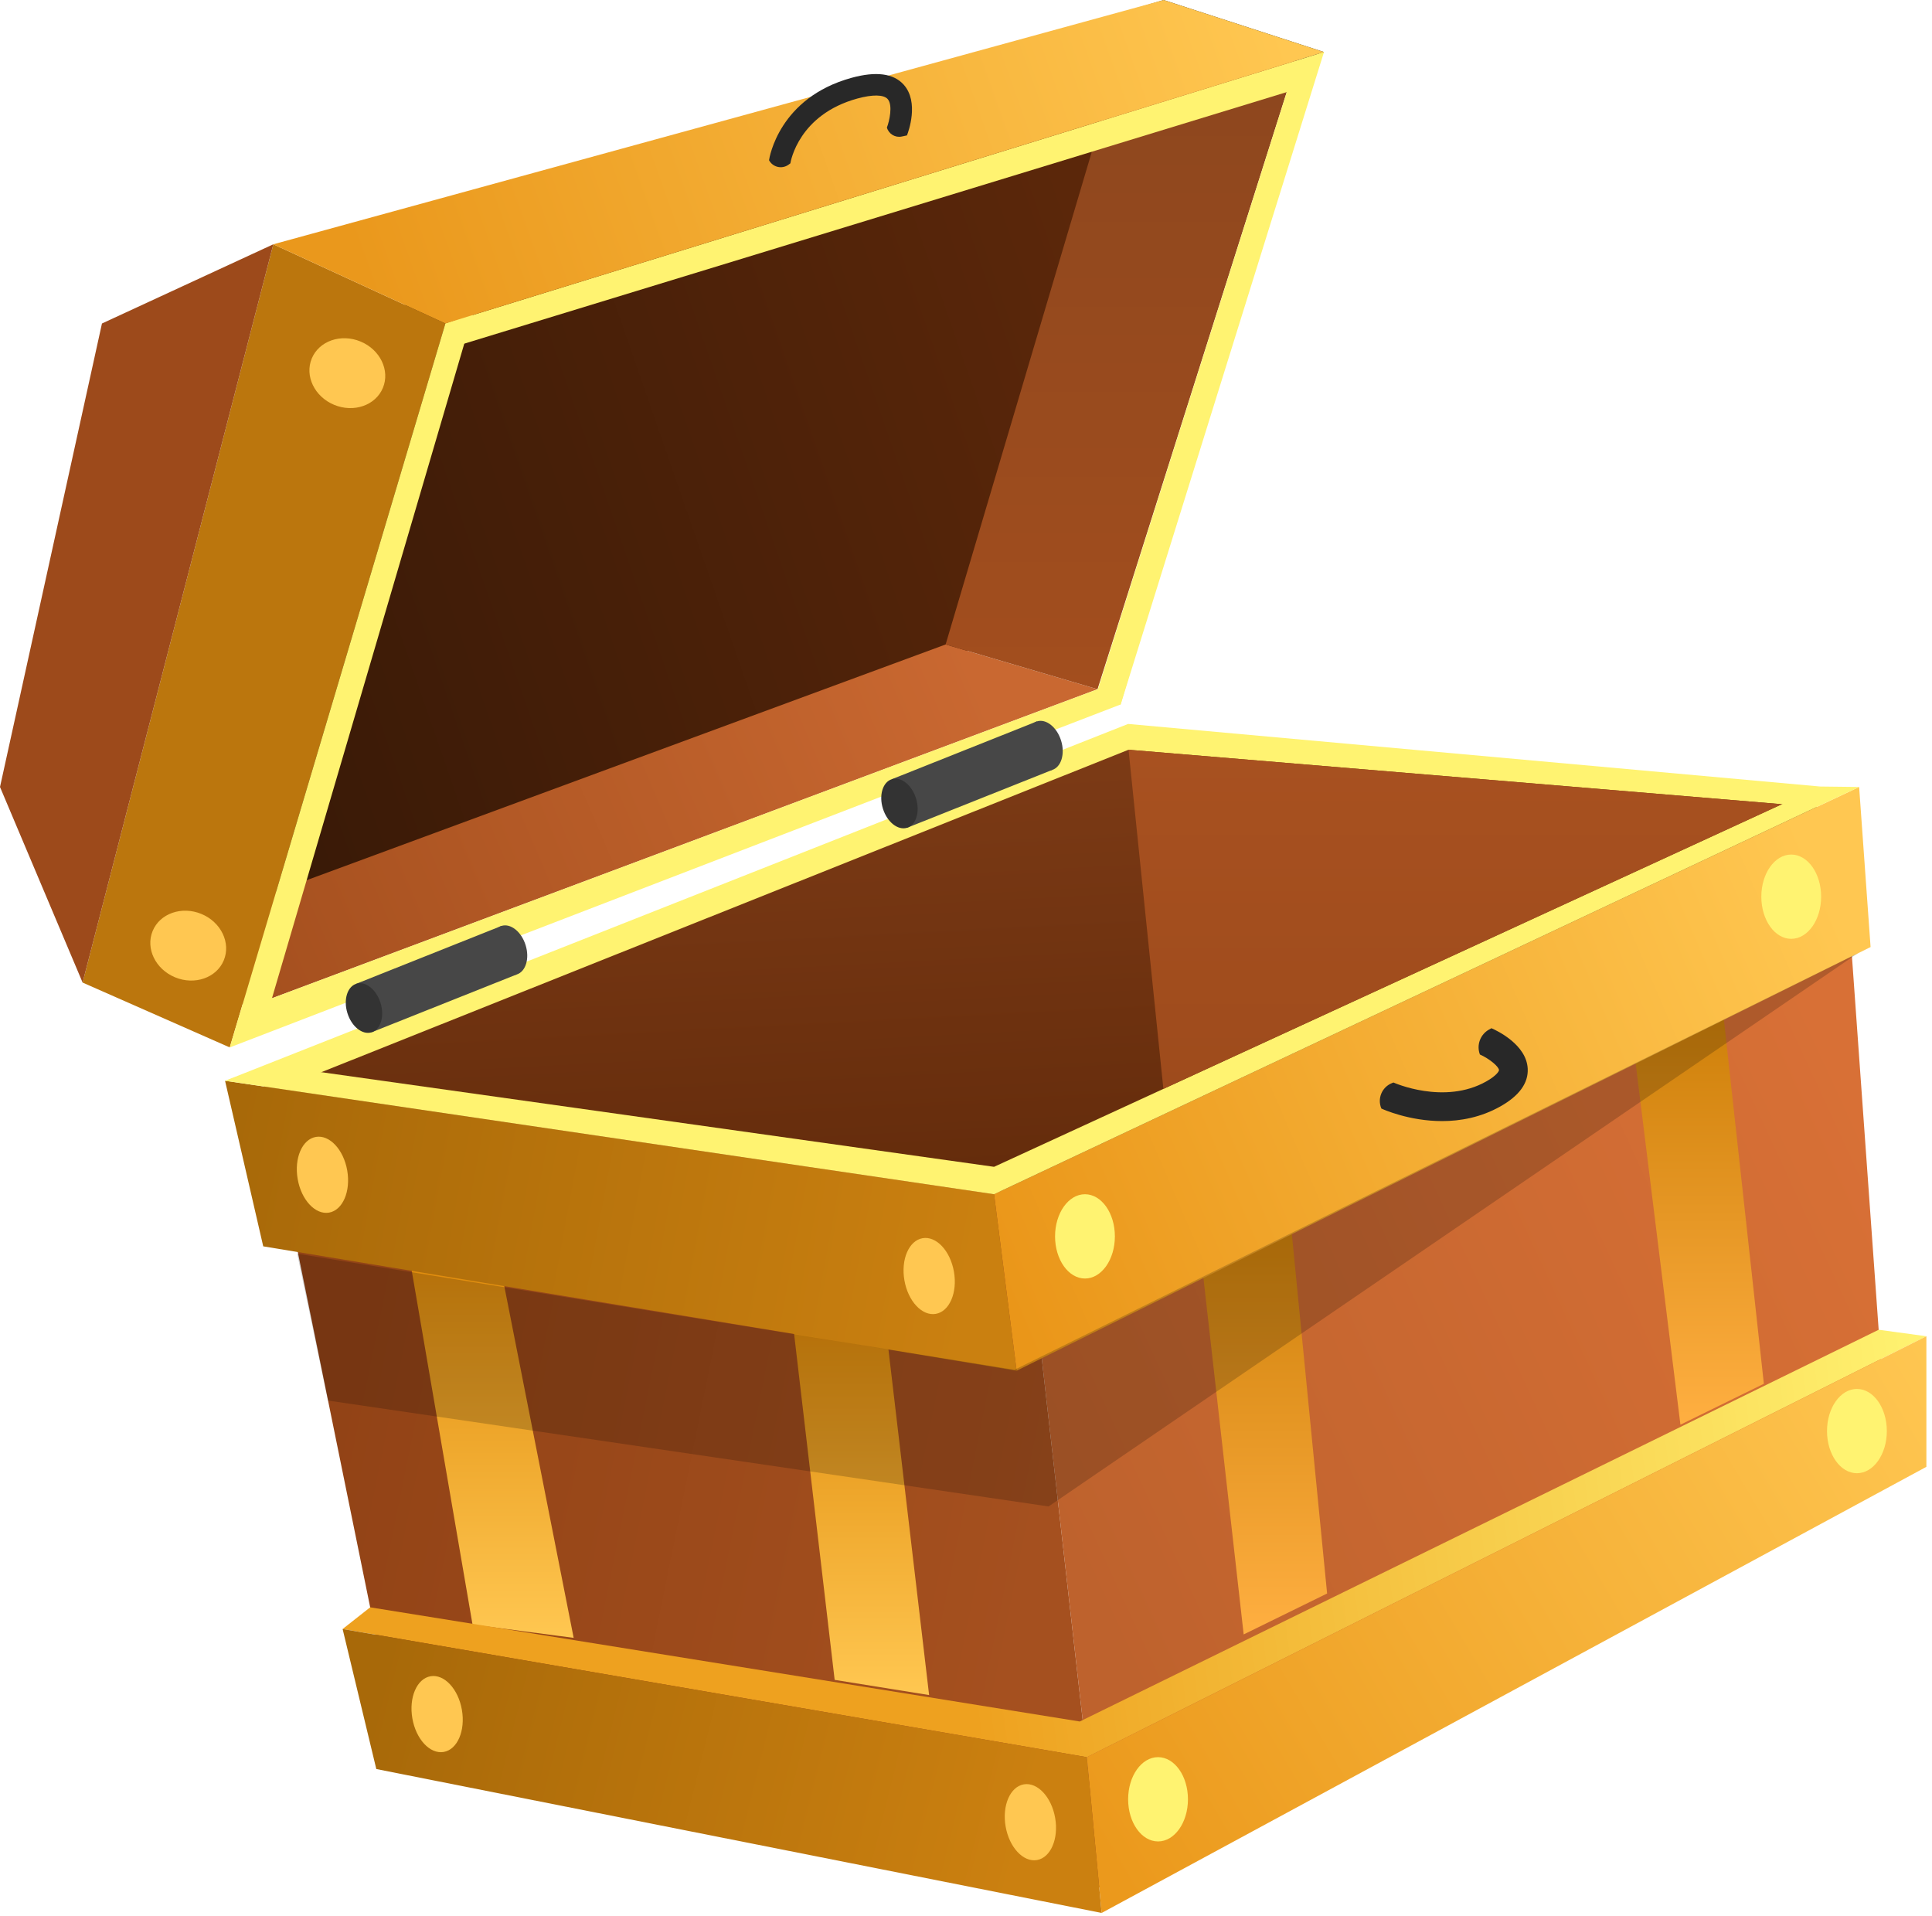 <?xml version="1.0" encoding="utf-8"?>
<svg xmlns="http://www.w3.org/2000/svg" fill="none" height="100%" overflow="visible" preserveAspectRatio="none" style="display: block;" viewBox="0 0 238 236" width="100%">
<g id="Group 2699646">
<path d="M226.842 99.702L232.641 180.717L135.711 232.523L126.044 147.099L226.842 99.702Z" fill="url(#paint0_linear_0_1091)" id="Vector"/>
<path d="M126.044 147.099L32.427 133.32L49.271 215.987L135.711 232.524L126.044 147.099Z" fill="url(#paint1_linear_0_1091)" id="Vector_2"/>
<g filter="url(#filter0_d_0_1091)" id="Vector_3">
<path d="M107.751 166.113L112.773 208.787L101.137 206.916L96.109 164.03L107.751 166.113Z" fill="url(#paint2_linear_0_1091)"/>
</g>
<g filter="url(#filter1_d_0_1091)" id="Vector_4">
<path d="M48.994 156.255L60.384 158.134L68.985 201.742L56.529 200.107L48.994 156.255Z" fill="url(#paint3_linear_0_1091)"/>
</g>
<g filter="url(#filter2_d_0_1091)" id="Vector_5">
<path d="M149.844 156.629L154.889 201.319L165.167 196.278L160.747 151.22L149.844 156.629Z" fill="url(#paint4_linear_0_1091)"/>
</g>
<g filter="url(#filter3_d_0_1091)" id="Vector_6">
<path d="M202.842 128.271L208.693 175.485L218.971 170.444L213.746 122.862L202.842 128.271Z" fill="url(#paint5_linear_0_1091)"/>
</g>
<path d="M226.842 99.701L139.023 91.435L32.427 133.319L126.044 147.098L226.842 99.701Z" fill="url(#paint6_linear_0_1091)" id="Vector_7"/>
<path d="M229.023 96.936L230.434 116.651L125.235 168.838L122.457 147.099L229.023 96.936Z" fill="url(#paint7_linear_0_1091)" id="Vector_8"/>
<path d="M125.236 168.837L32.427 153.517L27.724 133.124L122.457 147.098L125.236 168.837Z" fill="url(#paint8_linear_0_1091)" id="Vector_9"/>
<path d="M27.724 133.125L33.328 131.186L122.457 143.722L224.241 96.879L229.024 96.935L122.457 147.098L27.724 133.125Z" fill="#FFF371" id="Vector_10"/>
<path d="M224.241 96.88L138.97 89.17L27.724 133.126L36.071 133.47L139.023 92.349L220.63 99.148L224.241 96.88Z" fill="#FFF371" id="Vector_11"/>
<path d="M139.023 92.349L143.316 134.124L219.516 99.057L139.023 92.349Z" fill="url(#paint9_linear_0_1091)" id="Vector_12"/>
<path d="M45.601 197.98L42.206 200.652L133.889 216.437L237.308 164.589L231.43 163.791L133.015 212.044L45.601 197.98Z" fill="url(#paint10_linear_0_1091)" id="Vector_13"/>
<path d="M237.308 164.589V180.675L135.71 235.625L133.888 216.438L237.308 164.589Z" fill="url(#paint11_linear_0_1091)" id="Vector_14"/>
<path d="M133.889 216.437L42.206 200.652L46.357 217.899L135.711 235.625L133.889 216.437Z" fill="url(#paint12_linear_0_1091)" id="Vector_15"/>
<path d="M139.758 11.661L46.15 38.635L31.208 119.266L129.634 75.558L139.758 11.661Z" fill="url(#paint13_linear_0_1091)" id="Vector_16"/>
<path d="M116.49 79.382L15.279 116.715L30.608 124.042L135.202 84.894L116.49 79.382Z" fill="url(#paint14_linear_0_1091)" id="Vector_17"/>
<g id="Group">
<path d="M54.866 39.846L28.302 129.015L10.177 121.028L33.67 30.088L54.866 39.846Z" fill="#BB760D" id="Vector_18"/>
<path d="M28.302 129.015L32.427 126.617L58.279 38.635L54.866 39.846L28.302 129.015Z" fill="#FFF371" id="Vector_19"/>
</g>
<g id="Group_2">
<path d="M159.691 7.622L135.203 84.894L116.49 79.382L139.723 1.087L159.691 7.622Z" fill="url(#paint15_linear_0_1091)" id="Vector_20"/>
<path d="M134.477 87.331L138.052 86.771L163.101 6.408L159.691 7.621L134.477 87.331Z" fill="#FFF371" id="Vector_21"/>
<path d="M163.101 6.408L143.346 -4.78243e-05L139.723 1.087L159.691 7.621L163.101 6.408Z" fill="#282828" id="Vector_22"/>
</g>
<path d="M28.303 129.015L138.052 86.771L139.023 83.466L30.608 124.042L28.303 129.015Z" fill="#FFF371" id="Vector_23"/>
<path d="M54.865 39.846L163.1 6.408L160.856 10.627L55.686 42.789L54.865 39.846Z" fill="#FFF371" id="Vector_24"/>
<path d="M143.345 0L33.67 30.089L54.866 39.846L163.1 6.408L143.345 0Z" fill="url(#paint16_linear_0_1091)" id="Vector_25"/>
<path d="M10.177 121.028L3.02383e-05 96.935L12.56 39.846L33.67 30.089L10.177 121.028Z" fill="#9D4A1B" id="Vector_26"/>
<g id="Group_3">
<path d="M63.642 120.035C64.768 119.686 65.263 118.062 64.747 116.409C64.232 114.756 62.901 113.699 61.776 114.049C60.65 114.398 60.155 116.022 60.67 117.675C61.186 119.328 62.516 120.385 63.642 120.035Z" fill="#474747" id="Vector_27"/>
<path d="M43.904 121.169L61.775 114.049L63.641 120.032L45.77 127.153L43.904 121.169Z" fill="#474747" id="Vector_28"/>
<path d="M45.771 127.155C46.897 126.806 47.392 125.182 46.876 123.529C46.361 121.876 45.031 120.819 43.905 121.169C42.779 121.518 42.284 123.142 42.8 124.795C43.315 126.448 44.645 127.505 45.771 127.155Z" fill="#333333" id="Vector_29"/>
</g>
<g id="Group_4">
<path d="M129.606 94.841C130.732 94.492 131.227 92.868 130.712 91.215C130.196 89.562 128.866 88.505 127.74 88.855C126.614 89.204 126.12 90.828 126.635 92.481C127.15 94.134 128.481 95.19 129.606 94.841Z" fill="#474747" id="Vector_30"/>
<path d="M109.87 95.975L127.742 88.854L129.608 94.84L111.736 101.961L109.87 95.975Z" fill="#474747" id="Vector_31"/>
<path d="M111.735 101.961C112.861 101.612 113.356 99.988 112.841 98.335C112.325 96.682 110.995 95.625 109.869 95.975C108.743 96.324 108.249 97.948 108.764 99.6C109.279 101.254 110.61 102.31 111.735 101.961Z" fill="#333333" id="Vector_32"/>
</g>
<g filter="url(#filter4_d_0_1091)" id="Vector_33">
<path d="M135.339 157.48C137.374 157.48 139.023 155.156 139.023 152.289C139.023 149.422 137.374 147.098 135.339 147.098C133.304 147.098 131.654 149.422 131.654 152.289C131.654 155.156 133.304 157.48 135.339 157.48Z" fill="#FFF371"/>
</g>
<g filter="url(#filter5_d_0_1091)" id="Vector_34">
<path d="M144.341 226.817C146.376 226.817 148.025 224.493 148.025 221.626C148.025 218.759 146.376 216.435 144.341 216.435C142.306 216.435 140.656 218.759 140.656 221.626C140.656 224.493 142.306 226.817 144.341 226.817Z" fill="#FFF371"/>
</g>
<g filter="url(#filter6_d_0_1091)" id="Vector_35">
<path d="M222.342 115.64C224.377 115.64 226.027 113.316 226.027 110.449C226.027 107.582 224.377 105.258 222.342 105.258C220.307 105.258 218.658 107.582 218.658 110.449C218.658 113.316 220.307 115.64 222.342 115.64Z" fill="#FFF371"/>
</g>
<g filter="url(#filter7_d_0_1091)" id="Vector_36">
<path d="M230.434 181.462C232.469 181.462 234.119 179.138 234.119 176.271C234.119 173.404 232.469 171.08 230.434 171.08C228.399 171.08 226.75 173.404 226.75 176.271C226.75 179.138 228.399 181.462 230.434 181.462Z" fill="#FFF371"/>
</g>
<g filter="url(#filter8_d_0_1091)" id="Vector_37">
<path d="M38.852 149.362C40.537 149.07 41.539 146.745 41.091 144.171C40.642 141.597 38.912 139.747 37.227 140.039C35.541 140.332 34.539 142.656 34.988 145.231C35.437 147.805 37.167 149.655 38.852 149.362Z" fill="#FFC751"/>
</g>
<g filter="url(#filter9_d_0_1091)" id="Vector_38">
<path d="M52.979 215.794C54.664 215.501 55.666 213.177 55.217 210.602C54.768 208.028 53.038 206.178 51.353 206.471C49.668 206.763 48.666 209.088 49.115 211.662C49.563 214.236 51.294 216.086 52.979 215.794Z" fill="#FFC751"/>
</g>
<g filter="url(#filter10_d_0_1091)" id="Vector_39">
<path d="M126.062 229.108C127.747 228.816 128.749 226.492 128.3 223.917C127.851 221.343 126.121 219.493 124.436 219.786C122.751 220.078 121.749 222.402 122.198 224.977C122.647 227.551 124.377 229.401 126.062 229.108Z" fill="#FFC751"/>
</g>
<g filter="url(#filter11_d_0_1091)" id="Vector_40">
<path d="M113.594 161.835C115.279 161.543 116.282 159.219 115.833 156.644C115.384 154.07 113.654 152.22 111.969 152.513C110.283 152.805 109.281 155.129 109.73 157.704C110.179 160.278 111.909 162.128 113.594 161.835Z" fill="#FFC751"/>
</g>
<g filter="url(#filter12_d_0_1091)" id="Vector_41">
<path d="M45.485 46.936C46.381 44.781 45.146 42.222 42.727 41.221C40.308 40.219 37.621 41.155 36.725 43.31C35.829 45.465 37.064 48.024 39.483 49.025C41.902 50.026 44.589 49.091 45.485 46.936Z" fill="#FFC751"/>
</g>
<g filter="url(#filter13_d_0_1091)" id="Vector_42">
<path d="M25.884 117.448C26.78 115.292 25.546 112.734 23.127 111.732C20.708 110.731 18.02 111.667 17.125 113.822C16.229 115.977 17.463 118.536 19.882 119.537C22.301 120.538 24.988 119.603 25.884 117.448Z" fill="#FFC751"/>
</g>
<g filter="url(#filter14_d_0_1091)" id="Vector_43">
<path d="M171.657 129.97C171.719 130 177.91 132.76 183.086 129.841C184.411 129.092 184.662 128.55 184.659 128.447C184.639 127.999 183.452 127.027 182.306 126.52C181.866 125.354 182.353 124.04 183.449 123.439L183.729 123.283C184.45 123.595 188.046 125.312 188.196 128.264C188.288 130.041 187.154 131.605 184.827 132.916C182.412 134.277 179.897 134.722 177.647 134.722C173.582 134.722 170.375 133.273 170.171 133.179C169.643 131.953 170.233 130.533 171.479 130.041L171.659 129.97" fill="#282828"/>
</g>
<path d="M97.363 20.121L97.133 20.289C96.33 20.867 95.199 20.605 94.736 19.733C94.783 19.42 95.961 12.04 104.91 9.583C107.918 8.758 110.074 9.041 111.32 10.423C113.259 12.576 111.89 16.268 111.727 16.68L111.086 16.816C110.28 16.987 109.48 16.504 109.256 15.711C109.563 14.922 110.012 12.93 109.345 12.194C108.848 11.646 107.487 11.625 105.616 12.137C98.388 14.12 97.402 19.877 97.363 20.121Z" fill="#282828" id="Vector_44"/>
<path d="M129.173 185.555L228.893 117.392L124.965 168.725L36.606 154.419L40.393 172.511L129.173 185.555Z" fill="black" fill-opacity="0.19" id="Vector 578"/>
</g>
<defs>
<filter color-interpolation-filters="sRGB" filterUnits="userSpaceOnUse" height="44.757" id="filter0_d_0_1091" width="18.347" x="96.109" y="164.03">
<feFlood flood-opacity="0" result="BackgroundImageFix"/>
<feColorMatrix in="SourceAlpha" result="hardAlpha" type="matrix" values="0 0 0 0 0 0 0 0 0 0 0 0 0 0 0 0 0 0 127 0"/>
<feOffset dx="1.683"/>
<feComposite in2="hardAlpha" operator="out"/>
<feColorMatrix type="matrix" values="0 0 0 0 0 0 0 0 0 0 0 0 0 0 0 0 0 0 0.25 0"/>
<feBlend in2="BackgroundImageFix" mode="normal" result="effect1_dropShadow_0_1091"/>
<feBlend in="SourceGraphic" in2="effect1_dropShadow_0_1091" mode="normal" result="shape"/>
</filter>
<filter color-interpolation-filters="sRGB" filterUnits="userSpaceOnUse" height="45.488" id="filter1_d_0_1091" width="21.674" x="48.994" y="156.255">
<feFlood flood-opacity="0" result="BackgroundImageFix"/>
<feColorMatrix in="SourceAlpha" result="hardAlpha" type="matrix" values="0 0 0 0 0 0 0 0 0 0 0 0 0 0 0 0 0 0 127 0"/>
<feOffset dx="1.683"/>
<feComposite in2="hardAlpha" operator="out"/>
<feColorMatrix type="matrix" values="0 0 0 0 0 0 0 0 0 0 0 0 0 0 0 0 0 0 0.25 0"/>
<feBlend in2="BackgroundImageFix" mode="normal" result="effect1_dropShadow_0_1091"/>
<feBlend in="SourceGraphic" in2="effect1_dropShadow_0_1091" mode="normal" result="shape"/>
</filter>
<filter color-interpolation-filters="sRGB" filterUnits="userSpaceOnUse" height="50.098" id="filter2_d_0_1091" width="17.006" x="148.161" y="151.22">
<feFlood flood-opacity="0" result="BackgroundImageFix"/>
<feColorMatrix in="SourceAlpha" result="hardAlpha" type="matrix" values="0 0 0 0 0 0 0 0 0 0 0 0 0 0 0 0 0 0 127 0"/>
<feOffset dx="-1.683"/>
<feComposite in2="hardAlpha" operator="out"/>
<feColorMatrix type="matrix" values="0 0 0 0 0 0 0 0 0 0 0 0 0 0 0 0 0 0 0.25 0"/>
<feBlend in2="BackgroundImageFix" mode="normal" result="effect1_dropShadow_0_1091"/>
<feBlend in="SourceGraphic" in2="effect1_dropShadow_0_1091" mode="normal" result="shape"/>
</filter>
<filter color-interpolation-filters="sRGB" filterUnits="userSpaceOnUse" height="52.623" id="filter3_d_0_1091" width="17.811" x="201.159" y="122.862">
<feFlood flood-opacity="0" result="BackgroundImageFix"/>
<feColorMatrix in="SourceAlpha" result="hardAlpha" type="matrix" values="0 0 0 0 0 0 0 0 0 0 0 0 0 0 0 0 0 0 127 0"/>
<feOffset dx="-1.683"/>
<feComposite in2="hardAlpha" operator="out"/>
<feColorMatrix type="matrix" values="0 0 0 0 0 0 0 0 0 0 0 0 0 0 0 0 0 0 0.25 0"/>
<feBlend in2="BackgroundImageFix" mode="normal" result="effect1_dropShadow_0_1091"/>
<feBlend in="SourceGraphic" in2="effect1_dropShadow_0_1091" mode="normal" result="shape"/>
</filter>
<filter color-interpolation-filters="sRGB" filterUnits="userSpaceOnUse" height="10.382" id="filter4_d_0_1091" width="9.052" x="129.971" y="147.098">
<feFlood flood-opacity="0" result="BackgroundImageFix"/>
<feColorMatrix in="SourceAlpha" result="hardAlpha" type="matrix" values="0 0 0 0 0 0 0 0 0 0 0 0 0 0 0 0 0 0 127 0"/>
<feOffset dx="-1.683"/>
<feComposite in2="hardAlpha" operator="out"/>
<feColorMatrix type="matrix" values="0 0 0 0 0 0 0 0 0 0 0 0 0 0 0 0 0 0 0.25 0"/>
<feBlend in2="BackgroundImageFix" mode="normal" result="effect1_dropShadow_0_1091"/>
<feBlend in="SourceGraphic" in2="effect1_dropShadow_0_1091" mode="normal" result="shape"/>
</filter>
<filter color-interpolation-filters="sRGB" filterUnits="userSpaceOnUse" height="10.382" id="filter5_d_0_1091" width="9.052" x="138.973" y="216.435">
<feFlood flood-opacity="0" result="BackgroundImageFix"/>
<feColorMatrix in="SourceAlpha" result="hardAlpha" type="matrix" values="0 0 0 0 0 0 0 0 0 0 0 0 0 0 0 0 0 0 127 0"/>
<feOffset dx="-1.683"/>
<feComposite in2="hardAlpha" operator="out"/>
<feColorMatrix type="matrix" values="0 0 0 0 0 0 0 0 0 0 0 0 0 0 0 0 0 0 0.25 0"/>
<feBlend in2="BackgroundImageFix" mode="normal" result="effect1_dropShadow_0_1091"/>
<feBlend in="SourceGraphic" in2="effect1_dropShadow_0_1091" mode="normal" result="shape"/>
</filter>
<filter color-interpolation-filters="sRGB" filterUnits="userSpaceOnUse" height="10.382" id="filter6_d_0_1091" width="9.052" x="216.974" y="105.258">
<feFlood flood-opacity="0" result="BackgroundImageFix"/>
<feColorMatrix in="SourceAlpha" result="hardAlpha" type="matrix" values="0 0 0 0 0 0 0 0 0 0 0 0 0 0 0 0 0 0 127 0"/>
<feOffset dx="-1.683"/>
<feComposite in2="hardAlpha" operator="out"/>
<feColorMatrix type="matrix" values="0 0 0 0 0 0 0 0 0 0 0 0 0 0 0 0 0 0 0.25 0"/>
<feBlend in2="BackgroundImageFix" mode="normal" result="effect1_dropShadow_0_1091"/>
<feBlend in="SourceGraphic" in2="effect1_dropShadow_0_1091" mode="normal" result="shape"/>
</filter>
<filter color-interpolation-filters="sRGB" filterUnits="userSpaceOnUse" height="10.382" id="filter7_d_0_1091" width="9.052" x="225.067" y="171.08">
<feFlood flood-opacity="0" result="BackgroundImageFix"/>
<feColorMatrix in="SourceAlpha" result="hardAlpha" type="matrix" values="0 0 0 0 0 0 0 0 0 0 0 0 0 0 0 0 0 0 127 0"/>
<feOffset dx="-1.683"/>
<feComposite in2="hardAlpha" operator="out"/>
<feColorMatrix type="matrix" values="0 0 0 0 0 0 0 0 0 0 0 0 0 0 0 0 0 0 0.25 0"/>
<feBlend in2="BackgroundImageFix" mode="normal" result="effect1_dropShadow_0_1091"/>
<feBlend in="SourceGraphic" in2="effect1_dropShadow_0_1091" mode="normal" result="shape"/>
</filter>
<filter color-interpolation-filters="sRGB" filterUnits="userSpaceOnUse" height="9.384" id="filter8_d_0_1091" width="8" x="34.881" y="140.009">
<feFlood flood-opacity="0" result="BackgroundImageFix"/>
<feColorMatrix in="SourceAlpha" result="hardAlpha" type="matrix" values="0 0 0 0 0 0 0 0 0 0 0 0 0 0 0 0 0 0 127 0"/>
<feOffset dx="1.683"/>
<feComposite in2="hardAlpha" operator="out"/>
<feColorMatrix type="matrix" values="0 0 0 0 0 0 0 0 0 0 0 0 0 0 0 0 0 0 0.25 0"/>
<feBlend in2="BackgroundImageFix" mode="normal" result="effect1_dropShadow_0_1091"/>
<feBlend in="SourceGraphic" in2="effect1_dropShadow_0_1091" mode="normal" result="shape"/>
</filter>
<filter color-interpolation-filters="sRGB" filterUnits="userSpaceOnUse" height="9.384" id="filter9_d_0_1091" width="8" x="49.007" y="206.44">
<feFlood flood-opacity="0" result="BackgroundImageFix"/>
<feColorMatrix in="SourceAlpha" result="hardAlpha" type="matrix" values="0 0 0 0 0 0 0 0 0 0 0 0 0 0 0 0 0 0 127 0"/>
<feOffset dx="1.683"/>
<feComposite in2="hardAlpha" operator="out"/>
<feColorMatrix type="matrix" values="0 0 0 0 0 0 0 0 0 0 0 0 0 0 0 0 0 0 0.25 0"/>
<feBlend in2="BackgroundImageFix" mode="normal" result="effect1_dropShadow_0_1091"/>
<feBlend in="SourceGraphic" in2="effect1_dropShadow_0_1091" mode="normal" result="shape"/>
</filter>
<filter color-interpolation-filters="sRGB" filterUnits="userSpaceOnUse" height="9.384" id="filter10_d_0_1091" width="8" x="122.09" y="219.755">
<feFlood flood-opacity="0" result="BackgroundImageFix"/>
<feColorMatrix in="SourceAlpha" result="hardAlpha" type="matrix" values="0 0 0 0 0 0 0 0 0 0 0 0 0 0 0 0 0 0 127 0"/>
<feOffset dx="1.683"/>
<feComposite in2="hardAlpha" operator="out"/>
<feColorMatrix type="matrix" values="0 0 0 0 0 0 0 0 0 0 0 0 0 0 0 0 0 0 0.25 0"/>
<feBlend in2="BackgroundImageFix" mode="normal" result="effect1_dropShadow_0_1091"/>
<feBlend in="SourceGraphic" in2="effect1_dropShadow_0_1091" mode="normal" result="shape"/>
</filter>
<filter color-interpolation-filters="sRGB" filterUnits="userSpaceOnUse" height="9.384" id="filter11_d_0_1091" width="8" x="109.623" y="152.482">
<feFlood flood-opacity="0" result="BackgroundImageFix"/>
<feColorMatrix in="SourceAlpha" result="hardAlpha" type="matrix" values="0 0 0 0 0 0 0 0 0 0 0 0 0 0 0 0 0 0 127 0"/>
<feOffset dx="1.683"/>
<feComposite in2="hardAlpha" operator="out"/>
<feColorMatrix type="matrix" values="0 0 0 0 0 0 0 0 0 0 0 0 0 0 0 0 0 0 0.25 0"/>
<feBlend in2="BackgroundImageFix" mode="normal" result="effect1_dropShadow_0_1091"/>
<feBlend in="SourceGraphic" in2="effect1_dropShadow_0_1091" mode="normal" result="shape"/>
</filter>
<filter color-interpolation-filters="sRGB" filterUnits="userSpaceOnUse" height="9.449" id="filter12_d_0_1091" width="11.027" x="36.433" y="40.819">
<feFlood flood-opacity="0" result="BackgroundImageFix"/>
<feColorMatrix in="SourceAlpha" result="hardAlpha" type="matrix" values="0 0 0 0 0 0 0 0 0 0 0 0 0 0 0 0 0 0 127 0"/>
<feOffset dx="1.683" dy="0.842"/>
<feComposite in2="hardAlpha" operator="out"/>
<feColorMatrix type="matrix" values="0 0 0 0 0 0 0 0 0 0 0 0 0 0 0 0 0 0 0.25 0"/>
<feBlend in2="BackgroundImageFix" mode="normal" result="effect1_dropShadow_0_1091"/>
<feBlend in="SourceGraphic" in2="effect1_dropShadow_0_1091" mode="normal" result="shape"/>
</filter>
<filter color-interpolation-filters="sRGB" filterUnits="userSpaceOnUse" height="9.449" id="filter13_d_0_1091" width="11.027" x="16.832" y="111.331">
<feFlood flood-opacity="0" result="BackgroundImageFix"/>
<feColorMatrix in="SourceAlpha" result="hardAlpha" type="matrix" values="0 0 0 0 0 0 0 0 0 0 0 0 0 0 0 0 0 0 127 0"/>
<feOffset dx="1.683" dy="0.842"/>
<feComposite in2="hardAlpha" operator="out"/>
<feColorMatrix type="matrix" values="0 0 0 0 0 0 0 0 0 0 0 0 0 0 0 0 0 0 0.25 0"/>
<feBlend in2="BackgroundImageFix" mode="normal" result="effect1_dropShadow_0_1091"/>
<feBlend in="SourceGraphic" in2="effect1_dropShadow_0_1091" mode="normal" result="shape"/>
</filter>
<filter color-interpolation-filters="sRGB" filterUnits="userSpaceOnUse" height="18.172" id="filter14_d_0_1091" width="24.956" x="166.612" y="123.283">
<feFlood flood-opacity="0" result="BackgroundImageFix"/>
<feColorMatrix in="SourceAlpha" result="hardAlpha" type="matrix" values="0 0 0 0 0 0 0 0 0 0 0 0 0 0 0 0 0 0 127 0"/>
<feOffset dy="3.366"/>
<feGaussianBlur stdDeviation="1.683"/>
<feComposite in2="hardAlpha" operator="out"/>
<feColorMatrix type="matrix" values="0 0 0 0 0 0 0 0 0 0 0 0 0 0 0 0 0 0 0.25 0"/>
<feBlend in2="BackgroundImageFix" mode="normal" result="effect1_dropShadow_0_1091"/>
<feBlend in="SourceGraphic" in2="effect1_dropShadow_0_1091" mode="normal" result="shape"/>
</filter>
<linearGradient gradientUnits="userSpaceOnUse" id="paint0_linear_0_1091" x1="130.435" x2="232.259" y1="189.342" y2="142.217">
<stop stop-color="#BE622D"/>
<stop offset="1" stop-color="#D87036"/>
</linearGradient>
<linearGradient gradientUnits="userSpaceOnUse" id="paint1_linear_0_1091" x1="127.49" x2="40.393" y1="194.391" y2="176.719">
<stop stop-color="#A5501F"/>
<stop offset="1" stop-color="#924316"/>
</linearGradient>
<linearGradient gradientUnits="userSpaceOnUse" id="paint2_linear_0_1091" x1="104.441" x2="104.441" y1="164.03" y2="208.787">
<stop stop-color="#E08C0D"/>
<stop offset="1" stop-color="#FFC751"/>
</linearGradient>
<linearGradient gradientUnits="userSpaceOnUse" id="paint3_linear_0_1091" x1="58.989" x2="58.989" y1="156.255" y2="201.742">
<stop stop-color="#E08C0D"/>
<stop offset="1" stop-color="#FFC751"/>
</linearGradient>
<linearGradient gradientUnits="userSpaceOnUse" id="paint4_linear_0_1091" x1="157.505" x2="157.505" y1="151.22" y2="201.319">
<stop stop-color="#CE800A"/>
<stop offset="1" stop-color="#FFAF41"/>
</linearGradient>
<linearGradient gradientUnits="userSpaceOnUse" id="paint5_linear_0_1091" x1="211.309" x2="211.309" y1="125.386" y2="175.485">
<stop stop-color="#CE800A"/>
<stop offset="1" stop-color="#FFAF41"/>
</linearGradient>
<linearGradient gradientUnits="userSpaceOnUse" id="paint6_linear_0_1091" x1="126.675" x2="129.594" y1="91.435" y2="147.266">
<stop stop-color="#7D3B16"/>
<stop offset="1" stop-color="#632B0B"/>
</linearGradient>
<linearGradient gradientUnits="userSpaceOnUse" id="paint7_linear_0_1091" x1="226.368" x2="122.862" y1="112.764" y2="157.364">
<stop stop-color="#FFC751"/>
<stop offset="1" stop-color="#EA9619"/>
</linearGradient>
<linearGradient gradientUnits="userSpaceOnUse" id="paint8_linear_0_1091" x1="119.075" x2="27.77" y1="161.151" y2="144.32">
<stop stop-color="#CA8010"/>
<stop offset="1" stop-color="#A86909"/>
</linearGradient>
<linearGradient gradientUnits="userSpaceOnUse" id="paint9_linear_0_1091" x1="179.27" x2="179.27" y1="92.349" y2="134.124">
<stop stop-color="#A85120"/>
<stop offset="1" stop-color="#9E4B1C"/>
</linearGradient>
<linearGradient gradientUnits="userSpaceOnUse" id="paint10_linear_0_1091" x1="42.206" x2="237.308" y1="190.114" y2="164.096">
<stop offset="0.377" stop-color="#EEA11F"/>
<stop offset="1" stop-color="#FFF371"/>
</linearGradient>
<linearGradient gradientUnits="userSpaceOnUse" id="paint11_linear_0_1091" x1="138.85" x2="243.199" y1="233.101" y2="171.249">
<stop stop-color="#EB991C"/>
<stop offset="1" stop-color="#FFC752"/>
</linearGradient>
<linearGradient gradientUnits="userSpaceOnUse" id="paint12_linear_0_1091" x1="125.386" x2="45.863" y1="229.735" y2="209.959">
<stop stop-color="#CB8010"/>
<stop offset="1" stop-color="#A86909"/>
</linearGradient>
<linearGradient gradientUnits="userSpaceOnUse" id="paint13_linear_0_1091" x1="139.758" x2="31.208" y1="46.644" y2="84.284">
<stop stop-color="#5B270A"/>
<stop offset="1" stop-color="#3A1A07"/>
</linearGradient>
<linearGradient gradientUnits="userSpaceOnUse" id="paint14_linear_0_1091" x1="118.654" x2="26.087" y1="79.103" y2="118.654">
<stop stop-color="#C96831"/>
<stop offset="1" stop-color="#A44F1E"/>
</linearGradient>
<linearGradient gradientUnits="userSpaceOnUse" id="paint15_linear_0_1091" x1="138.091" x2="138.091" y1="1.087" y2="84.894">
<stop stop-color="#8B461E"/>
<stop offset="1" stop-color="#A34E1E"/>
</linearGradient>
<linearGradient gradientUnits="userSpaceOnUse" id="paint16_linear_0_1091" x1="43.759" x2="153.998" y1="31.557" y2="-7.573">
<stop stop-color="#EA981C"/>
<stop offset="1" stop-color="#FFC751"/>
</linearGradient>
</defs>
</svg>